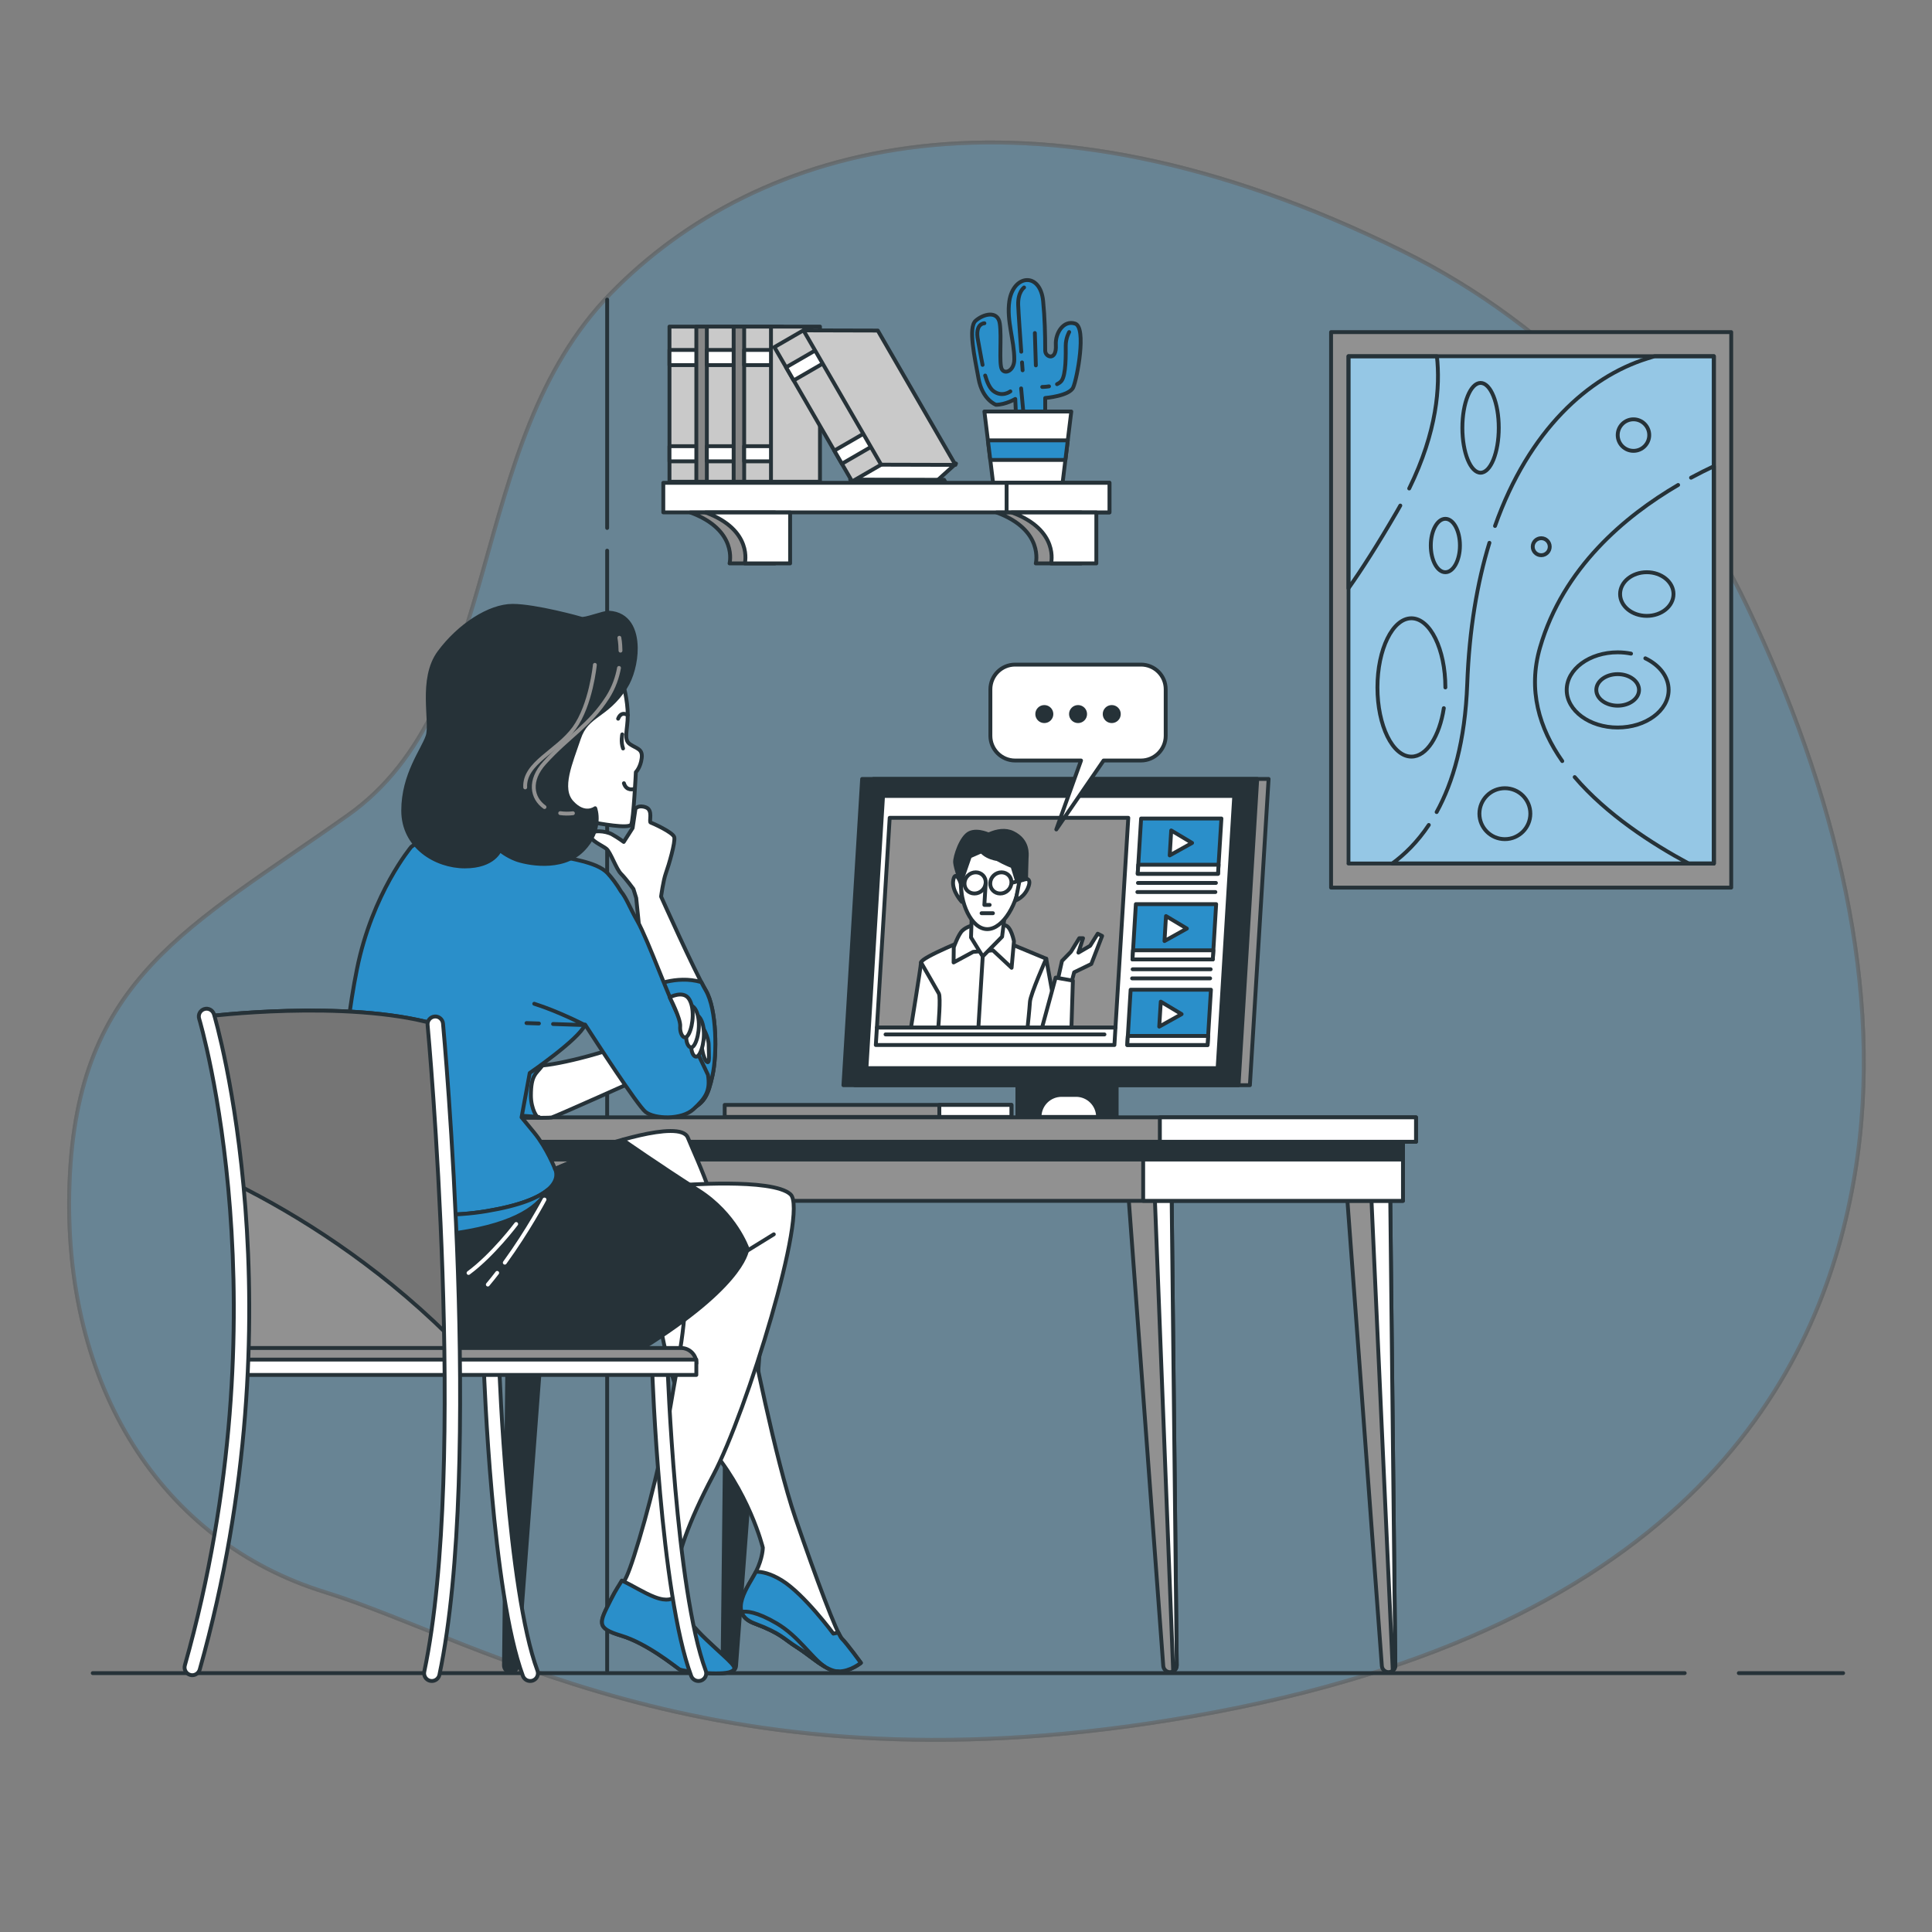 <svg xmlns="http://www.w3.org/2000/svg" xmlns:xlink="http://www.w3.org/1999/xlink" x="0px" y="0px" viewBox="0 0 500 500" style="enable-background:new 0 0 500 500;" xml:space="preserve"><rect x="0" y="0" width="500" height="500" fill="#808080" stroke="none"/><style type="text/css">	.st0{opacity:0.28;}	.st1{fill:#2A8FCA;stroke:#263238;stroke-linecap:round;stroke-linejoin:round;stroke-miterlimit:10;}	.st2{opacity:0.7;fill:#2A8FCA;stroke:#263238;stroke-linecap:round;stroke-linejoin:round;stroke-miterlimit:10;}	.st3{fill:none;stroke:#263238;stroke-linecap:round;stroke-linejoin:round;stroke-miterlimit:10;}	.st4{fill:#C9C9C9;stroke:#263238;stroke-linecap:round;stroke-linejoin:round;stroke-miterlimit:10;}	.st5{fill:#FFFFFF;stroke:#263238;stroke-linecap:round;stroke-linejoin:round;stroke-miterlimit:10;}	.st6{fill:#878787;stroke:#263238;stroke-linecap:round;stroke-linejoin:round;stroke-miterlimit:10;}	.st7{fill:#2DD4CE;stroke:#263238;stroke-linecap:round;stroke-linejoin:round;stroke-miterlimit:10;}	.st8{fill:#919191;stroke:#263238;stroke-linecap:round;stroke-linejoin:round;stroke-miterlimit:10;}	.st9{fill:#2A8FCA;}	.st10{opacity:0.5;fill:#FFFFFF;}	.st11{fill:#263238;stroke:#263238;stroke-linecap:round;stroke-linejoin:round;stroke-miterlimit:10;}	.st12{fill:#263238;}	.st13{fill:none;stroke:#919191;stroke-linecap:round;stroke-linejoin:round;stroke-miterlimit:10;}	.st14{fill:#92E3A9;stroke:#263238;stroke-linecap:round;stroke-linejoin:round;stroke-miterlimit:10;}	.st15{fill:none;stroke:#FFFFFF;stroke-linecap:round;stroke-linejoin:round;stroke-miterlimit:10;}	.st16{fill:#757575;stroke:#263238;stroke-linecap:round;stroke-linejoin:round;stroke-miterlimit:10;}</style><g id="Background_Simple">	<g class="st0">		<path class="st1" d="M477.67,230.84c-5.24-25.64-14.44-50.65-25.38-73.65C433.43,117.51,402.53,84.56,363,65c-97-48-167-28-205,11   s-27,106-68,135s-70,42-72,95s24,93,66,106s105,55,231,31s157-91,165-139C484.03,279.85,482.62,255.07,477.67,230.84z"></path>		<path class="st2" d="M477.67,230.84c-5.24-25.64-14.44-50.65-25.38-73.65C433.43,117.51,402.53,84.56,363,65c-97-48-167-28-205,11   s-27,106-68,135s-70,42-72,95s24,93,66,106s105,55,231,31s157-91,165-139C484.03,279.85,482.62,255.07,477.67,230.84z"></path>	</g></g><g id="Bookshelf">	<g>		<line class="st3" x1="157.13" y1="136.63" x2="157.13" y2="77.54"></line>		<line class="st3" x1="157.13" y1="432.36" x2="157.13" y2="142.51"></line>		<g>			<g>				<rect x="173.26" y="84.52" class="st4" width="9.06" height="40.15"></rect>				<rect x="173.26" y="90.56" class="st5" width="9.06" height="3.92"></rect>				<rect x="173.26" y="115.47" class="st5" width="9.06" height="3.92"></rect>				<rect x="180.21" y="84.52" class="st6" width="12.68" height="40.15"></rect>			</g>			<g>				<rect x="182.93" y="84.52" class="st4" width="9.06" height="40.15"></rect>				<rect x="182.93" y="90.56" class="st5" width="9.06" height="3.92"></rect>				<rect x="182.93" y="115.47" class="st5" width="9.06" height="3.92"></rect>				<rect x="189.87" y="84.52" class="st6" width="12.68" height="40.15"></rect>			</g>			<g>				<rect x="192.59" y="84.52" class="st4" width="9.06" height="40.15"></rect>				<rect x="192.59" y="90.56" class="st5" width="9.06" height="3.92"></rect>				<rect x="192.59" y="115.47" class="st5" width="9.06" height="3.92"></rect>				<rect x="199.53" y="84.52" class="st4" width="12.68" height="40.15"></rect>			</g>			<g>				<polygon class="st5" points="220.47,125.08 241.75,125.08 247.41,119.96 220.47,119.96     "></polygon>				<polygon class="st5" points="245,125.34 244.33,124.17 220.03,124.12 220.73,125.34     "></polygon>									<rect x="209.75" y="84.92" transform="matrix(0.866 -0.501 0.501 0.866 -23.776 121.376)" class="st4" width="9.06" height="40.15"></rect>									<rect x="203.71" y="92.58" transform="matrix(0.866 -0.501 0.501 0.866 -19.355 116.944)" class="st5" width="9.06" height="3.92"></rect>									<rect x="216.18" y="114.14" transform="matrix(0.866 -0.501 0.501 0.866 -28.474 126.084)" class="st5" width="9.06" height="3.92"></rect>				<polygon class="st4" points="247.27,120.31 228.04,120.26 207.94,85.5 227.17,85.55     "></polygon>			</g>			<g>				<g>					<path class="st1" d="M257.75,104.75c0,0-3.5-1.25-4.5-6.75s-2.75-13.25-0.75-15s5.75-2.75,6.25,0.75S258.5,94,259.25,95.5      C260,97,262.5,96,262.5,93c0-4.94-2.03-10-1.29-15.04c1.02-6.92,8-7.67,8.75-0.04c0.42,4.24,0.54,8.57,0.54,12.83      c0,1.75,3,2.75,2.75-1.5c-0.18-3.04,2-6.5,5-5.5s0.5,14.25-0.5,16.5S270.5,103,270.5,103v5.75L263,109l-0.25-5.75      C262.75,103.25,260.25,104.75,257.75,104.75z"></path>					<path class="st7" d="M264.5,93.79c0.09,1.25,0.15,2.04,0.15,2.04"></path>					<path class="st3" d="M265.03,74.4c0,0-1.65,1.14-1.52,4.57c0.08,2.08,0.48,7.83,0.79,12.05"></path>					<line class="st3" x1="267.82" y1="86.19" x2="268.08" y2="94.56"></line>					<path class="st3" d="M271.48,99.99c-0.97,0.15-1.75,0.15-1.75,0.15"></path>					<path class="st3" d="M276.7,85.94c0,0-0.89,1.52-0.89,3.55s0.13,7.61-1.14,9.13c-0.28,0.33-0.67,0.59-1.11,0.8"></path>					<path class="st3" d="M254.96,97.19c0.53,1.8,1.19,3.27,2.08,3.97c2.28,1.78,4.44,0.13,4.44,0.13"></path>					<path class="st3" d="M254.76,83.66c0,0-2.54,0-1.65,4.44c0.37,1.87,0.73,4.17,1.18,6.33"></path>					<line class="st3" x1="264.27" y1="100.52" x2="264.78" y2="105.97"></line>				</g>				<polygon class="st5" points="277.25,106.5 276.34,113.96 275.72,119.04 275,124.95 257.01,124.95 256.29,119.04 255.67,113.96      254.76,106.5     "></polygon>				<polygon class="st1" points="276.34,113.96 275.72,119.04 256.29,119.04 255.67,113.96     "></polygon>			</g>			<g>				<rect x="171.66" y="124.95" class="st5" width="115.47" height="7.65"></rect>				<rect x="260.51" y="124.95" class="st5" width="26.62" height="7.65"></rect>				<g>					<path class="st8" d="M257.92,132.63c12.37,4.57,10.14,13.18,10.14,13.18h11.72v-13.18H257.92z"></path>					<path class="st5" d="M261.87,132.63c12.37,4.57,10.14,13.18,10.14,13.18h11.72v-13.18H261.87z"></path>				</g>				<g>					<path class="st8" d="M178.67,132.63c12.37,4.57,10.14,13.18,10.14,13.18h11.72v-13.18H178.67z"></path>					<path class="st5" d="M182.62,132.63c12.37,4.57,10.14,13.18,10.14,13.18h11.72v-13.18H182.62z"></path>				</g>			</g>		</g>	</g></g><g id="Picture">	<g>		<rect x="344.48" y="85.95" class="st8" width="103.56" height="143.76"></rect>		<rect x="348.98" y="92.19" class="st9" width="94.57" height="131.28"></rect>		<rect x="348.48" y="92.02" class="st10" width="94.57" height="131.28"></rect>		<path class="st3" d="M369.77,213.5c-2.95,4.42-6.25,7.64-9.46,9.98h83.24V92.19h-15.33c-0.66,0.2-1.34,0.41-2.02,0.63   c-15.04,4.73-30.5,18.42-39.29,43.3"></path>		<path class="st3" d="M385.46,140.48c-3.17,10.35-5.23,22.47-5.74,36.5c-0.54,14.85-3.7,25.52-7.92,33.18"></path>		<path class="st3" d="M434.3,125.51c-13.75,8.04-29.76,21.44-35.74,42.05c-3.21,11.04-0.2,20.92,5.75,29.41"></path>		<path class="st3" d="M407.53,201.11c8.26,9.67,20,17.26,29.51,22.37h6.5V120.66c-1.86,0.87-3.84,1.86-5.9,2.97"></path>		<path class="st3" d="M364.7,126.42c7.24-14.75,8.03-26.46,7.17-34.22h-22.89v60.06c3.39-4.81,7.53-11.24,12.53-19.86   c0.3-0.52,0.6-1.04,0.89-1.56"></path>		<path class="st3" d="M373.66,183.27c-1.12,7.27-4.45,12.54-8.39,12.54c-4.86,0-8.79-8.01-8.79-17.9c0-9.89,3.94-17.9,8.79-17.9   c4.86,0,8.79,8.01,8.79,17.9"></path>		<path class="st3" d="M377.83,141.18c0,3.82-1.69,6.91-3.77,6.91c-2.08,0-3.77-3.09-3.77-6.91c0-3.82,1.69-6.91,3.77-6.91   C376.15,134.27,377.83,137.36,377.83,141.18z"></path>		<path class="st3" d="M425.81,170.37c3.63,1.73,6.03,4.75,6.03,8.18c0,5.38-5.9,9.73-13.19,9.73c-7.28,0-13.19-4.36-13.19-9.73   c0-5.38,5.9-9.73,13.19-9.73c1.2,0,2.36,0.12,3.46,0.34"></path>		<path class="st3" d="M424.18,178.55c0,2.25-2.48,4.08-5.53,4.08s-5.53-1.83-5.53-4.08s2.48-4.08,5.53-4.08   S424.18,176.29,424.18,178.55z"></path>		<path class="st3" d="M433.1,153.74c0,3.12-3.09,5.65-6.91,5.65s-6.91-2.53-6.91-5.65s3.09-5.65,6.91-5.65   S433.1,150.62,433.1,153.74z"></path>		<ellipse class="st3" cx="383.17" cy="110.72" rx="4.71" ry="11.62"></ellipse>		<path class="st3" d="M396.05,210.58c0,3.64-2.95,6.59-6.59,6.59s-6.59-2.95-6.59-6.59s2.95-6.59,6.59-6.59   S396.05,206.93,396.05,210.58z"></path>		<path class="st3" d="M426.82,112.6c0,2.25-1.83,4.08-4.08,4.08c-2.25,0-4.08-1.83-4.08-4.08c0-2.25,1.83-4.08,4.08-4.08   C424.99,108.52,426.82,110.35,426.82,112.6z"></path>		<path class="st3" d="M401.07,141.49c0,1.21-0.98,2.2-2.2,2.2c-1.21,0-2.2-0.98-2.2-2.2c0-1.21,0.98-2.2,2.2-2.2   C400.09,139.29,401.07,140.28,401.07,141.49z"></path>		<rect x="348.98" y="92.19" class="st3" width="94.57" height="131.28"></rect>	</g></g><g id="Device">	<g>		<rect x="263.3" y="279.39" class="st11" width="25.69" height="9.67"></rect>		<g>			<g>				<polygon class="st8" points="323.47,280.85 221.21,280.85 226.05,201.59 328.31,201.59     "></polygon>				<polygon class="st11" points="320.53,280.85 218.28,280.85 223.12,201.59 325.37,201.59     "></polygon>				<polygon class="st5" points="315.12,276.44 224.23,276.44 228.53,205.99 319.42,205.99     "></polygon>			</g>			<g>				<g>					<polygon class="st8" points="288.68,265.94 226.94,265.94 230.25,211.65 292,211.65      "></polygon>					<g>						<g>							<path class="st5" d="M251.3,242.62c0,0-12.86,5.1-12.94,6.47c-0.08,1.37-2.6,16.86-2.6,16.86h38.22l-3.22-17.84l-14.15-5.88        L251.3,242.62z"></path>							<path class="st5" d="M251.68,239.48c0,0-1.59,0.39-2.63,1.37s-2.22,4.31-2.22,4.31l-0.04,3.92l5.07-2.74l5.12-0.39l4.82,4.51        l0.61-6.86c0,0-0.74-3.92-2.3-4.12C258.56,239.28,251.68,239.48,251.68,239.48z"></path>							<polygon class="st5" points="251.52,235.76 251.3,242.62 254.33,247.52 259.34,242.42 260.12,236.15        "></polygon>							<path class="st5" d="M263.88,227.74c-0.35,5.75-4.17,12.72-8.37,12.72c-4.19,0-7.16-6.97-6.81-12.72        c0.35-5.75,4.03-10.41,8.22-10.41C261.11,217.33,264.23,221.99,263.88,227.74z"></path>							<path class="st5" d="M248.63,228.5c0,0-1.35-3.53-1.91-0.78c-0.56,2.74,2.2,5.68,2.2,5.68L248.63,228.5z"></path>							<path class="st5" d="M263.88,227.74c0,0,3.31-1.39,2.35,1.55c-0.96,2.94-3.36,3.72-3.36,3.72L263.88,227.74z"></path>							<path class="st5" d="M255.1,228.5c0.09-1.52-1.06-2.74-2.58-2.74c-1.52,0-2.82,1.23-2.91,2.74        c-0.09,1.52,1.06,2.74,2.58,2.74C253.7,231.25,255.01,230.02,255.1,228.5z"></path>							<line class="st3" x1="261.76" y1="228.5" x2="264.75" y2="227.72"></line>							<path class="st5" d="M261.76,228.5c0.09-1.52-1.06-2.74-2.58-2.74c-1.52,0-2.82,1.23-2.91,2.74        c-0.09,1.52,1.06,2.74,2.58,2.74C260.37,231.25,261.67,230.02,261.76,228.5z"></path>							<path class="st11" d="M256.24,216.15c0,0-3.04-1.57-5.26-0.59c-2.22,0.98-3.91,6.27-3.8,7.64c0.11,1.37,1.44,5.29,1.44,5.29        l2.38-6.86l6.24-2.74L256.24,216.15z"></path>							<path class="st11" d="M253.22,217.53c0,0,4.94-3.92,8.94-1.96c4,1.96,3.59,5.49,3.53,6.47c-0.06,0.98-0.14,5.49-0.14,5.49        l-2.38,0.39l-1.14-3.72c0,0-1.86-0.71-3.93-1.87C258.09,222.33,252.77,221.64,253.22,217.53z"></path>							<polyline class="st5" points="255.1,228.5 254.75,234.19 256.12,234.19        "></polyline>							<line class="st5" x1="254.03" y1="236.34" x2="256.97" y2="236.34"></line>							<line class="st3" x1="254.33" y1="247.52" x2="253.24" y2="265.35"></line>							<path class="st3" d="M270.76,248.1c0,0-4.09,9.21-4.21,11.17c-0.12,1.96-0.58,6.27-0.58,6.27"></path>							<path class="st3" d="M238.36,249.08c0,0,4.08,7.06,4.61,8.04c0.53,0.98-0.12,8.43-0.12,8.43"></path>						</g>						<polygon class="st5" points="273.49,254.77 274.84,248.69 277.14,246.34 279.31,242.81 280.29,242.81 279.09,246.54        282.13,244.77 284.09,241.64 285.23,242.22 282.43,249.48 277.99,251.63 277.22,254.57       "></polygon>						<polygon class="st5" points="277.29,265.94 277.66,253.79 273.2,253 269.68,265.94       "></polygon>					</g>					<polygon class="st5" points="288.41,270.45 226.66,270.45 226.94,265.94 288.68,265.94      "></polygon>					<line class="st5" x1="229.18" y1="267.71" x2="285.83" y2="267.71"></line>				</g>				<g>					<polygon class="st1" points="315.22,226.14 294.44,226.14 295.32,211.83 316.1,211.83      "></polygon>					<polygon class="st5" points="315.22,226.14 294.44,226.14 294.59,223.79 315.36,223.79      "></polygon>					<polygon class="st5" points="308.51,218.15 303.11,214.92 302.72,221.38      "></polygon>				</g>				<g>					<polygon class="st1" points="313.87,248.3 293.09,248.3 293.96,233.99 314.74,233.99      "></polygon>					<polygon class="st5" points="313.87,248.3 293.09,248.3 293.23,245.94 314.01,245.94      "></polygon>					<polygon class="st5" points="307.16,240.31 301.76,237.08 301.37,243.54      "></polygon>				</g>				<g>					<polygon class="st1" points="312.52,270.45 291.74,270.45 292.61,256.14 313.39,256.14      "></polygon>					<polygon class="st5" points="312.52,270.45 291.74,270.45 291.88,268.1 312.66,268.1      "></polygon>					<polygon class="st5" points="305.8,262.46 300.41,259.23 300.01,265.69      "></polygon>				</g>				<g>					<line class="st3" x1="294.5" y1="228.5" x2="314.68" y2="228.5"></line>					<line class="st3" x1="294.35" y1="230.86" x2="314.54" y2="230.86"></line>				</g>				<g>					<line class="st3" x1="293.13" y1="250.85" x2="313.32" y2="250.85"></line>					<line class="st3" x1="292.99" y1="253.2" x2="313.18" y2="253.2"></line>				</g>			</g>		</g>		<path class="st5" d="M284.18,289.06h-15.15l0,0c0-3.15,2.55-5.7,5.7-5.7h3.74C281.62,283.35,284.18,285.91,284.18,289.06   L284.18,289.06z"></path>		<g>			<rect x="187.55" y="285.95" class="st8" width="74.22" height="3.11"></rect>			<rect x="243.1" y="285.95" class="st5" width="18.65" height="3.11"></rect>		</g>	</g></g><g id="Table">	<g>		<path class="st8" d="M292.07,309.8l8.98,121.33c0.07,0.91,0.83,1.62,1.74,1.62c0.97,0,1.76-0.79,1.75-1.77l-1.32-121.18H292.07z"></path>		<path class="st5" d="M298.86,309.8l4.76,122.73c0.55-0.3,0.93-0.88,0.92-1.55l-1.32-121.18H298.86z"></path>		<path class="st8" d="M348.64,309.8l8.98,121.33c0.07,0.91,0.83,1.62,1.74,1.62c0.97,0,1.76-0.79,1.75-1.77l-1.32-121.18H348.64z"></path>		<path class="st5" d="M354.9,309.8l5.55,122.56c0.4-0.32,0.66-0.82,0.66-1.38l-1.32-121.18H354.9z"></path>		<path class="st11" d="M199.52,311.12l-9.03,120.01c-0.07,0.91-0.83,1.62-1.74,1.62l0,0c-0.97,0-1.76-0.79-1.75-1.77l1.34-120.2   L199.52,311.12z"></path>		<path class="st11" d="M142.95,311.12l-9.03,120.01c-0.07,0.91-0.83,1.62-1.74,1.62l0,0c-0.97,0-1.76-0.79-1.75-1.77l1.34-120.2   L142.95,311.12z"></path>		<rect x="128.46" y="291.88" class="st8" width="234.63" height="18.9"></rect>		<rect x="295.85" y="291.88" class="st5" width="67.24" height="18.9"></rect>		<rect x="128.46" y="294.88" class="st11" width="234.63" height="5.21"></rect>		<rect x="125.08" y="289.17" class="st8" width="241.39" height="6.32"></rect>		<rect x="300.17" y="289.17" class="st5" width="66.29" height="6.32"></rect>	</g></g><g id="Text_Baloon">	<g>		<path class="st5" d="M295.29,172h-32.58c-3.53,0-6.4,2.87-6.4,6.4v12.02c0,3.53,2.87,6.4,6.4,6.4h17.06l-6.4,17.84l12.24-17.84   h9.67c3.53,0,6.4-2.87,6.4-6.4V178.4C301.69,174.87,298.83,172,295.29,172z"></path>		<circle class="st12" cx="270.27" cy="184.8" r="2.33"></circle>		<circle class="st12" cx="279" cy="184.8" r="2.33"></circle>		<path class="st12" d="M290.05,184.8c0-1.29-1.04-2.33-2.33-2.33s-2.33,1.04-2.33,2.33c0,1.29,1.04,2.33,2.33,2.33   S290.05,186.09,290.05,184.8z"></path>	</g></g><g id="Floor">	<g>		<line class="st3" x1="450" y1="433" x2="477" y2="433"></line>		<line class="st3" x1="24" y1="433" x2="436" y2="433"></line>	</g></g><g id="Character">	<g>		<g>			<g>				<g>					<path class="st5" d="M182.64,256.28c-2.93-4.98-11.55-24.24-11.55-24.24s0.54-4.12,1.25-6.09c0.72-1.97,2.51-8.06,2.15-9.31      c-0.36-1.25-5.55-3.58-6.09-3.76c-0.54-0.18,0.72-3.22-1.25-3.94c-1.97-0.72-2.69,0.36-2.69,0.36l-0.74,4.99l-2.3,3.6      c0,0-1.43-1.07-3.04-1.97c-1.61-0.9-5.37-1.25-5.55,0.18c-0.18,1.43,3.04,2.69,4.12,3.58c1.07,0.9,2.51,5.19,3.76,6.45      c1.25,1.25,3.22,3.94,3.22,3.94l0.72,2.33c0,0,2.45,23.59,2.75,29.45c0.29,5.86,1.17,21.4,2.93,23.75      c1.76,2.35,2.05,3.81,7.04,2.05c4.98-1.76,5.86-4.1,7.04-9.38C185.57,272.99,185.57,261.26,182.64,256.28z"></path>					<path class="st1" d="M184.4,278.26c1.17-5.28,1.17-17-1.76-21.99c-0.32-0.54-0.71-1.26-1.14-2.1      c-6.63-1.93-12.93,1.22-12.93,1.22l-1.61,0.71c0.21,2.45,0.37,4.5,0.44,5.74c0.29,5.86,1.17,21.4,2.93,23.75      c1.76,2.35,2.05,3.81,7.04,2.05C182.34,285.89,183.22,283.54,184.4,278.26z"></path>				</g>				<g>					<path class="st5" d="M161.26,176.95c0,0,1.2,4.22,1.2,8.13c0,3.91-1.2,6.32,0.6,7.53c1.81,1.2,3.31,1.2,3.01,3.61      c-0.3,2.41-1.51,3.61-1.51,3.61s-0.6,12.34-1.2,13.55c-0.6,1.2-8.43-0.3-10.24-0.6s-6.93,2.11-10.24-4.52      c-3.31-6.62-0.6-16.56,5.42-21.68C154.34,181.46,161.26,176.95,161.26,176.95z"></path>					<path class="st3" d="M162.46,185.08c0,0-1.64-1.22-2.49,0.92"></path>					<path class="st3" d="M161.04,190.06c0,0-0.43,1.93,0.21,3.64"></path>					<path class="st3" d="M164.04,204.2c0,0-1.93,0.64-2.57-1.5"></path>				</g>				<g>					<path class="st5" d="M167.41,260.8c0,0-1.05,4.58-1.89,7c-0.85,2.42-16.85,6.87-23.8,7.79c-6.95,0.92-13.81,0.91-13.81,0.91      l0.44,12.66c0,0,13.46,0.26,14.41,0.04c0.96-0.22,23.61-10.4,23.61-10.4l9.79-1.28c0,0,4.11-0.99,4.27-4.19      s-3.47-12.25-5.12-13.67c-1.64-1.41-5.14-5.15-7.22-2.85C166.01,259.11,167.41,260.8,167.41,260.8z"></path>					<path class="st1" d="M137.4,283.53c0-5.48,1.4-5.62,2.98-7.78c-6.46,0.75-12.45,0.74-12.45,0.74l-0.33,11.61      c0,0,7.37,0.68,11.86,0.98C139.11,289.68,137.4,287.05,137.4,283.53z"></path>				</g>				<g>					<path class="st1" d="M180.86,308.13c-8.19-9.6-19.66-13.11-19.66-13.11l-17.56,7.49c0,0-2.11-5.38-5.38-9.36      c-3.28-3.98-3.28-3.98-3.28-3.98l2.11-11.47c0,0,12.64-8.66,14.28-12.41c0.02-0.04,0.04-0.08,0.06-0.12      c2.53,3.93,13.56,20.94,15.63,22.59c2.34,1.87,9.36,2.11,12.41-0.7c3.04-2.81,4.45-4.68,3.75-8.89c0,0-4.68-10.07-7.26-14.51      c-2.57-4.45-8.19-20.36-11-25.28c-2.01-3.52-2.83-5.96-4.25-7.67c-1.15-1.95-2.4-3.57-3.48-4.74      c-2.81-3.04-10.53-3.75-12.17-4.45c-1.64-0.7-1.87-0.94-11.24-3.75c-9.36-2.81-19.9-4.45-27.39,1.4c0,0-10.07,11.94-14.04,31.6      s-4.21,39.56-4.68,43.07c-0.47,3.51-4.45,20.6-5.62,30.43c-1.17,9.83,9.13,19.66,15.45,22.71c6.32,3.04,33.47,3.51,49.39,0      c15.92-3.51,41.2-19.43,41.2-19.43S189.05,317.73,180.86,308.13z"></path>					<g>						<line class="st1" x1="139.47" y1="264.88" x2="136.26" y2="264.77"></line>						<path class="st1" d="M138.26,259.77c6.33,2,13.11,5.52,13.11,5.52l-8.24-0.28"></path>					</g>				</g>				<g>					<path class="st5" d="M181.75,265.68c0,0,1.66,2.59,1.66,4.8c0,2.22,0.37,5.17-0.55,4.25c-0.92-0.92-1.29-4.06-1.29-4.06      L181.75,265.68z"></path>					<path class="st5" d="M176.21,263.1c0,0,3.47-1.88,4.97,0.38c1.5,2.26,1.13,6.77,0,9.02c-1.13,2.26-2.42,0.1-2.26-1.88      C179.08,268.64,176.21,263.1,176.21,263.1z"></path>					<path class="st5" d="M174.91,260.7c0,0,3.47-1.88,4.97,0.38c1.5,2.26,1.13,6.77,0,9.02c-1.13,2.26-2.42,0.1-2.26-1.88      S174.91,260.7,174.91,260.7z"></path>					<path class="st5" d="M173.32,258.11c0,0,3.47-1.88,4.97,0.38c1.5,2.26,1.13,6.77,0,9.02c-1.13,2.26-2.42,0.1-2.26-1.88      C176.2,263.65,173.32,258.11,173.32,258.11z"></path>				</g>				<g>					<path class="st11" d="M164.54,167.61c0.05,3.78-1.11,7.83-2.68,10.24c-5.12,7.83-9.94,6.93-12.04,13.25      c-2.11,6.32-5.12,12.95-1.81,16.56c3.31,3.61,6.02,1.51,6.02,1.51s2.11,5.42-3.31,10.84c-5.42,5.42-14.75,3.31-17.16,2.41      c-2.41-0.9-4.22-2.41-4.22-2.41s-1.51,4.22-9.03,4.22c-7.53,0-15.96-5.12-15.96-14.45c0-9.33,5.12-15.66,6.32-19.27      c1.2-3.61-2.11-14.75,3.01-21.68c5.12-6.93,12.95-12.04,18.97-12.04c6,0,17.72,3.29,17.76,3.31c0.79,0.43,5.85-1.63,7.22-1.54      C162.65,158.87,164.48,163.04,164.54,167.61z"></path>					<path class="st13" d="M144.98,210.44c1.02,0.15,2.13,0.17,3.29,0.03"></path>					<path class="st13" d="M160.2,172.86c-0.43,2.35-1.29,4.99-2.91,7.55c-4.67,7.35-10.02,10.02-16.36,17.03      c-4.1,4.53-3.32,9.06-0.01,11.43"></path>					<path class="st13" d="M160.29,165.05c0,0,0.27,1.3,0.29,3.34"></path>					<path class="st13" d="M153.95,172.06c0,0-1,10.35-5.34,16.36c-4.34,6.01-13.02,9.02-12.69,15.36"></path>				</g>			</g>			<g>				<g>					<path class="st5" d="M194.3,345.31c0,0,6.23,32.06,11.58,47.64c5.34,15.58,10.69,29.83,12.02,31.17      c1.34,1.34,4.9,6.23,4.9,6.23s-2.67,2.23-5.79,2.23s-7.12-4.01-10.69-6.23c-3.56-2.23-4.01-3.56-11.13-6.23      c-7.12-2.67-1.34-9.79,0.45-13.36c1.78-3.56,1.78-6.23,1.78-6.23s-3.56-14.69-14.69-27.16      c-11.13-12.47-13.36-41.41-13.36-41.41l21.37-8.01L194.3,345.31z"></path>					<g>						<path class="st1" d="M216.96,422.52l-1.29,0.26c0,0-7.57-10.24-13.36-13.8c-2.93-1.8-5.18-2.24-6.68-2.22       c-1.78,3.56-7.57,10.68-0.44,13.35c7.12,2.67,7.57,4.01,11.13,6.23c3.56,2.23,7.57,6.23,10.69,6.23s5.79-2.23,5.79-2.23       s-3.56-4.9-4.9-6.23C217.68,423.9,217.37,423.35,216.96,422.52z"></path>						<g>							<path class="st1" d="M213.41,431.31c-3.52-2.43-6.7-7.83-12.43-11.2c-5.21-3.06-7.89-3.18-9.05-2.95        c0.38,1.2,1.36,2.23,3.26,2.95c7.12,2.67,7.57,4.01,11.13,6.23C208.62,427.78,211.1,429.95,213.41,431.31z"></path>							<path class="st14" d="M217.01,432.58c-0.23,0-0.45-0.03-0.68-0.06C216.56,432.55,216.79,432.58,217.01,432.58z"></path>						</g>					</g>				</g>				<path class="st5" d="M154.62,296.99c0,0,21.39-7.58,23.39-2.58s11.16,23.65,7.83,31.31c-3.33,7.67-26.83-21.98-30.16-22.65     C152.35,302.41,154.23,299.24,154.62,296.99z"></path>				<path class="st5" d="M175.59,306.77c0,0,24.33-2,29,2.33c4.67,4.33-11.33,56.33-20,72.67c-13.55,25.54-9.48,32.21-9.48,32.21     s1,4,7.67,10.33c6.67,6.33,8.67,7.33,6.33,8.33c-2.33,1-12.33,0-13.33-0.67s-8.33-6.67-15-8.67c-6.67-2-5.67-3.33-2.67-9.33     s2.67-1,6-11.33c3.61-11.19,7.53-27.26,9.44-38.85c1.76-10.71,4.47-22.47,3.71-33.36C177.26,330.44,175.59,306.77,175.59,306.77     z"></path>				<path class="st11" d="M193.41,323.05c0,0-3.12-8.9-12.55-14.92c-10.64-6.79-19.66-13.11-19.66-13.11l-17.56,7.49     c0,0,4.28,7.26-17.72,10.93c-16.94,2.82-32.49-1.27-40.88-6.2c-1.17,5.8-2.4,12.27-2.96,17.04     c-1.17,9.83,9.13,19.66,15.45,22.71c6.32,3.04,57.24,9.37,70.95,0.55C193.41,331.51,193.41,323.05,193.41,323.05z"></path>				<path class="st1" d="M141.65,308.01c-2.35,1.92-6.93,3.96-15.73,5.43c-16.94,2.82-32.49-1.27-40.88-6.2     c-0.3,1.49-0.6,3.02-0.9,4.55c5.75,3.45,17.83,9.32,31.45,7.65C131.84,317.44,139.06,313.01,141.65,308.01z"></path>				<g>					<path class="st15" d="M128.67,329.42c-0.78,1.02-1.59,2.03-2.42,3.02"></path>					<path class="st15" d="M140.92,310.44c0,0-4.21,7.98-10.28,16.34"></path>					<path class="st15" d="M133.59,316.77c0,0-6,8-12.33,12.67"></path>				</g>				<g>					<path class="st1" d="M182.78,424.32c-6.67-6.33-7.67-10.33-7.67-10.33s-0.26-0.19-0.53-0.75c-0.45,0.48-1.81,1.36-5.14,0.08      c-2.89-1.11-5.63-2.96-8.52-4.27c-0.69,1.23-1.36,2.02-2.82,4.93c-3,6-4,7.33,2.67,9.33c6.67,2,14,8,15,8.67      s11,1.67,13.33,0.67C191.45,431.65,189.45,430.65,182.78,424.32z"></path>					<line class="st3" x1="188.92" y1="326.44" x2="200.26" y2="319.44"></line>				</g>			</g>		</g>		<g>			<path class="st8" d="M53.45,263.06c0,0,36.12-4.52,59.2,2.01l3.51,87.8H61.98C61.98,352.87,65.49,305.7,53.45,263.06z"></path>			<path class="st16" d="M112.65,265.06c-23.08-6.52-59.2-2.01-59.2-2.01c4.13,14.64,6.43,29.81,7.67,43.42    c15.98,7.99,35.87,20.4,54.75,38.96L112.65,265.06z"></path>			<g>				<g>					<path class="st5" d="M180.76,435.04c-0.81,0-1.58-0.5-1.88-1.3c-8.02-21.56-10.04-77.52-10.12-79.89      c-0.04-1.1,0.83-2.03,1.93-2.07c1.09-0.04,2.03,0.83,2.07,1.93c0.02,0.57,2.08,57.69,9.88,78.64c0.39,1.04-0.14,2.19-1.18,2.57      C181.23,435,180.99,435.04,180.76,435.04z"></path>				</g>				<g>					<path class="st5" d="M137.21,435.04c-0.81,0-1.58-0.5-1.88-1.3c-8.02-21.56-10.04-77.52-10.12-79.89      c-0.04-1.1,0.83-2.03,1.93-2.07c1.09-0.04,2.03,0.83,2.07,1.93c0.02,0.57,2.08,57.69,9.88,78.64c0.39,1.04-0.14,2.19-1.18,2.57      C137.68,435,137.45,435.04,137.21,435.04z"></path>				</g>				<path class="st8" d="M180.22,352.83H61.05v-3.97h115.19C178.44,348.86,180.22,350.64,180.22,352.83L180.22,352.83z"></path>				<rect x="61.05" y="351.86" class="st5" width="119.16" height="3.97"></rect>			</g>			<g>				<path class="st5" d="M111.76,435.04c-0.14,0-0.28-0.01-0.42-0.04c-1.08-0.23-1.77-1.29-1.54-2.37     c11.31-53.58,0.97-166.24,0.86-167.38c-0.1-1.1,0.71-2.07,1.81-2.18c1.09-0.1,2.07,0.71,2.18,1.81     c0.11,1.14,10.5,114.4-0.93,168.57C113.52,434.39,112.68,435.04,111.76,435.04z"></path>			</g>			<g>				<path class="st5" d="M49.76,433.54c-0.18,0-0.36-0.02-0.54-0.08c-1.06-0.3-1.68-1.4-1.38-2.47     c26.02-92.3,3.93-166.61,3.7-167.35c-0.32-1.06,0.27-2.17,1.33-2.5c1.05-0.32,2.17,0.27,2.5,1.33     c0.23,0.75,22.68,76.13-3.68,169.61C51.43,432.96,50.63,433.54,49.76,433.54z"></path>			</g>		</g>	</g></g><g id="Plants"></g></svg>